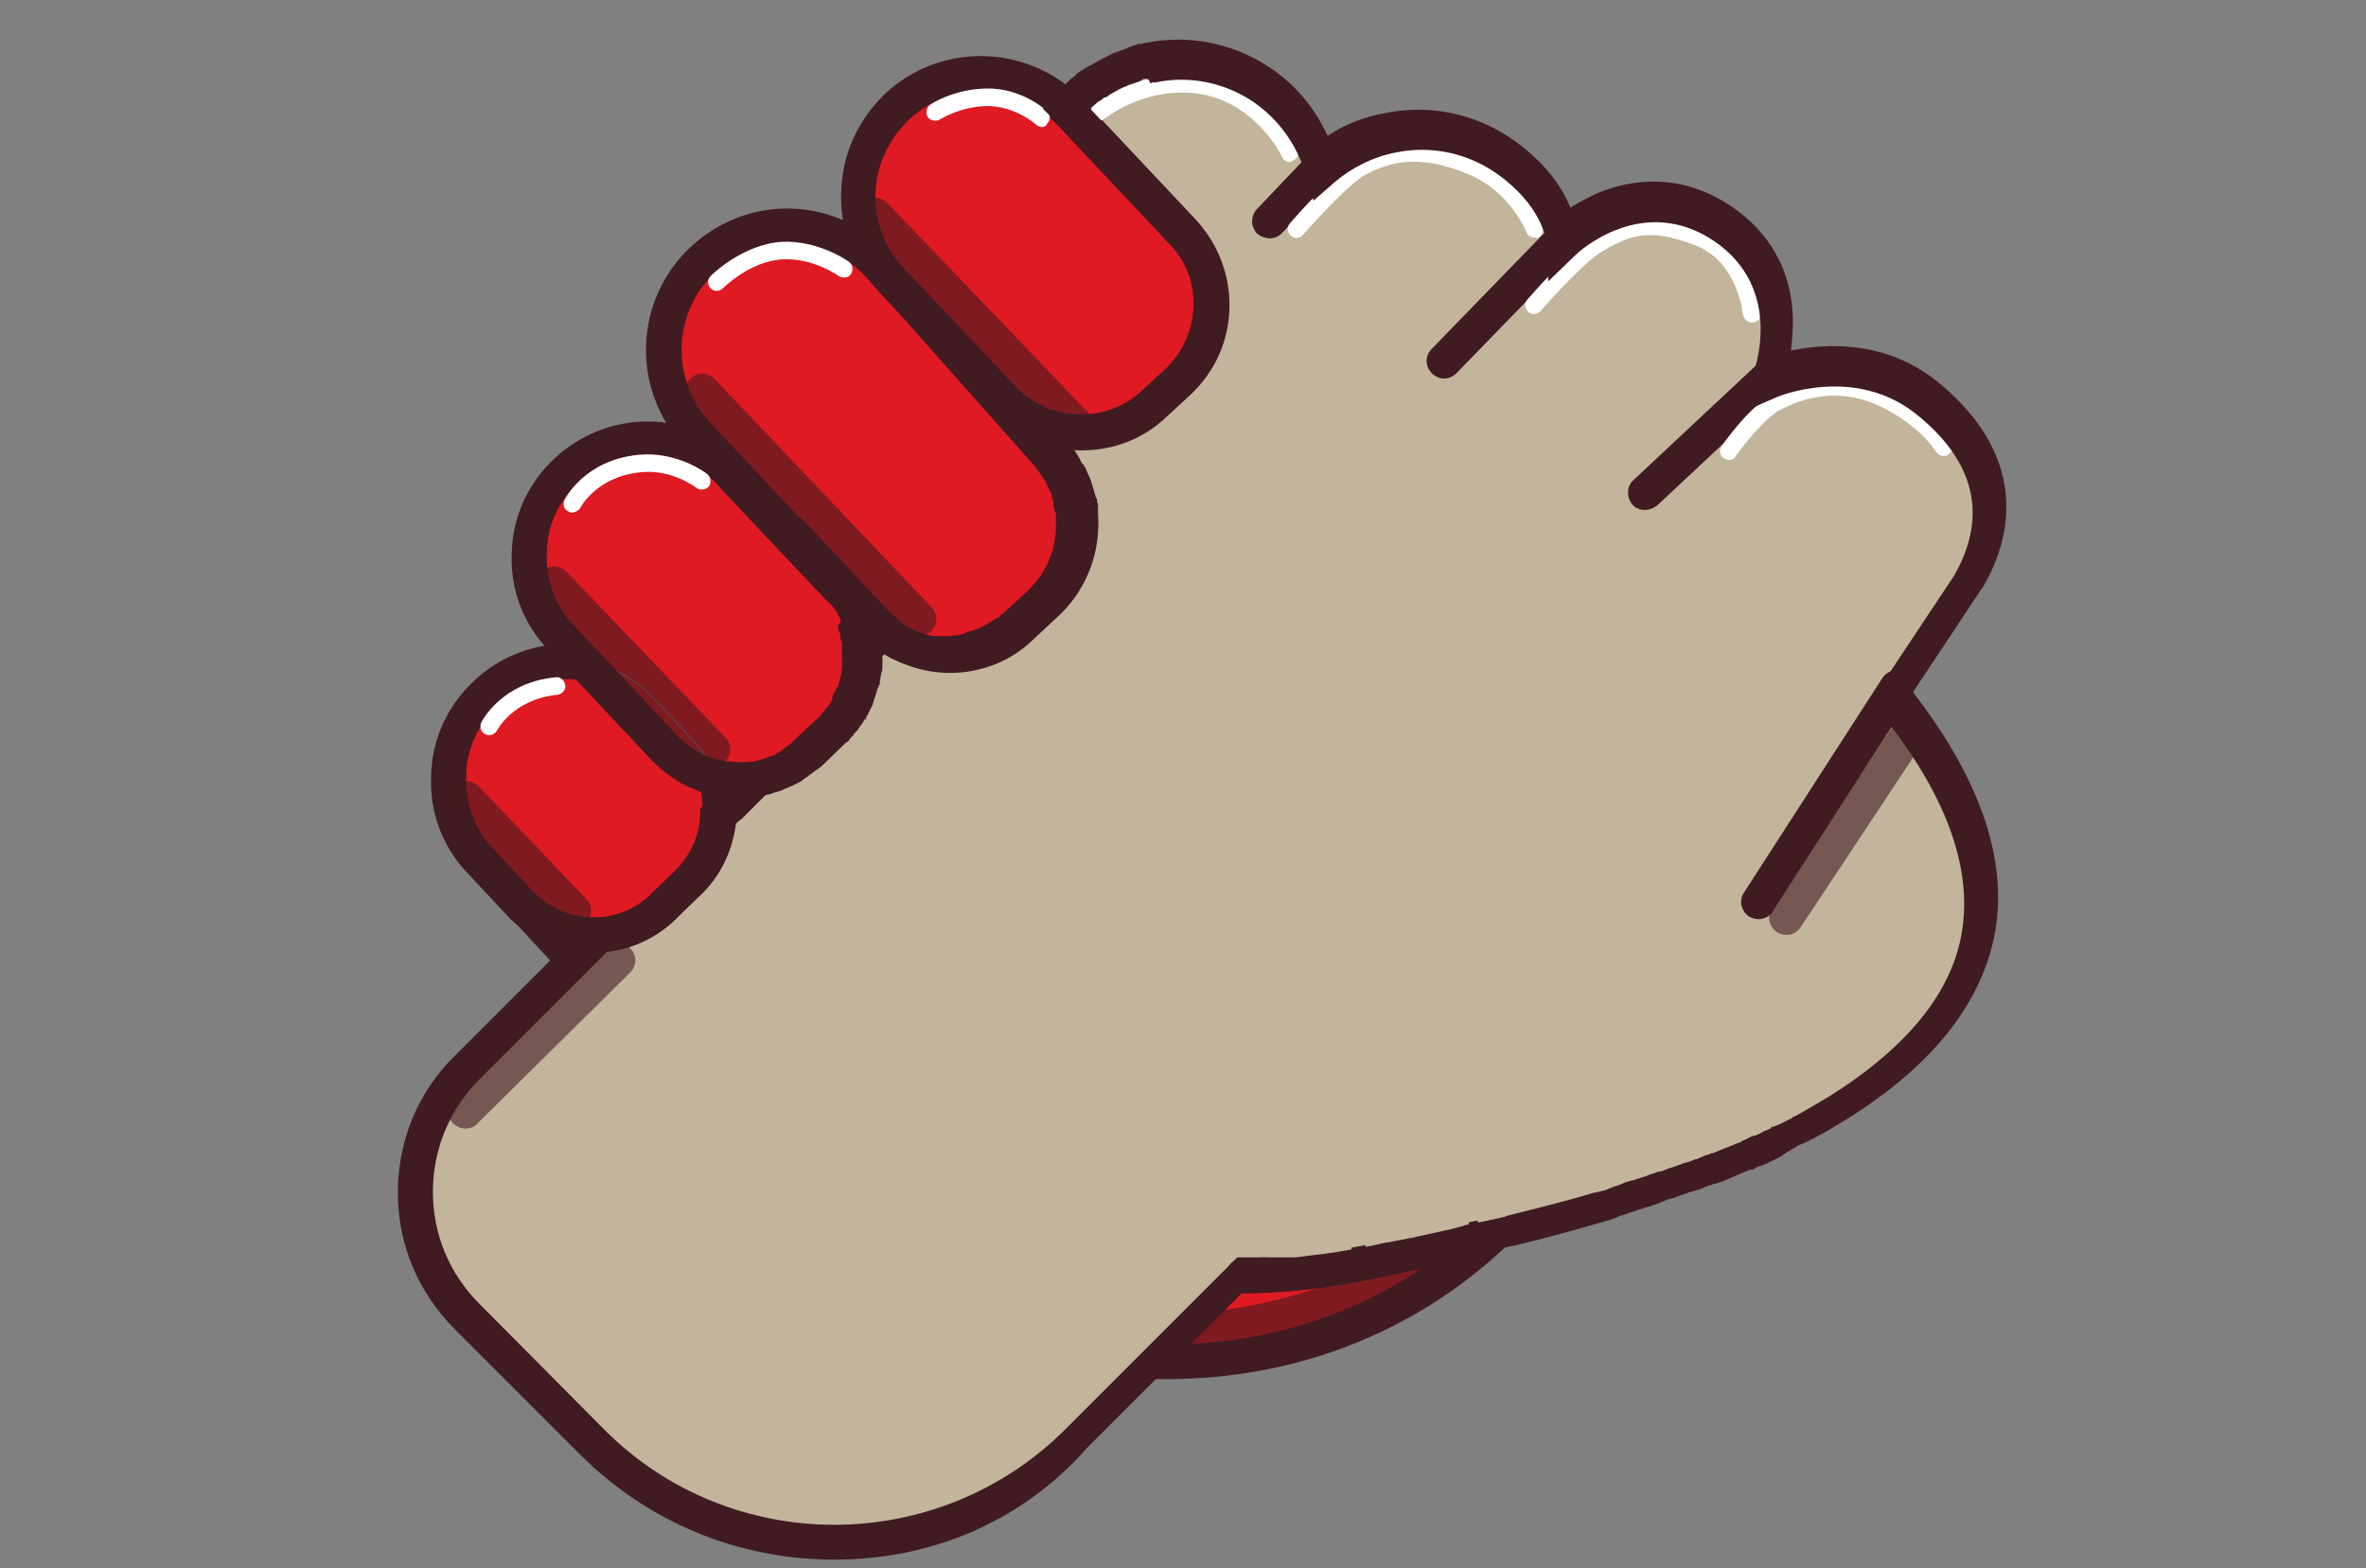 <?xml version="1.0" encoding="utf-8"?>
<!-- Generator: Adobe Illustrator 25.4.1, SVG Export Plug-In . SVG Version: 6.00 Build 0)  -->
<svg version="1.1" id="Layer_1" xmlns="http://www.w3.org/2000/svg" xmlns:xlink="http://www.w3.org/1999/xlink" x="0px" y="0px"
	 viewBox="0 0 270 179" style="enable-background:new 0 0 270 179;" xml:space="preserve">
<rect x="0" y="0" width="270" height="179" fill="#808080" stroke="none"/>
<style type="text/css">
	.st0{fill:#E01A22;}
	.st1{fill:#401B21;}
	.st2{fill:#C2B59B;}
	.st3{opacity:0.6;fill:#401B21;enable-background:new    ;}
	.st4{fill:#FFFFFF;}
</style>
<g>
	<g id="Fill">
		<g>
			<g>
				<path class="st0" d="M58.9,76.8c1.9-1.4,4-2.3,6.2-2.7l1.5,1.6C64.1,75.3,61.4,75.6,58.9,76.8z"/>
				<path class="st0" d="M168.5,141.4c-9.6,8.4-22.1,13.5-36.1,13.7c-0.9,0-1.8,0-2.6,0c-23.7-0.7-37.2-15.1-51.7-30.5l-1.2-1.3l0,0
					l-12.1-12.9l-8.2-8.7c-1.5-1.6-2.6-3.4-3.4-5.4c0.5,0.7,1,1.5,1.6,2.1l4.4,4.7c2.5,2.6,5.9,3.9,9.3,3.6c2.6-0.2,5.1-1.2,7.2-3.1
					l2.9-2.7c2.3-2.1,3.5-5,3.6-7.8c0.1-1.5-0.1-2.9-0.6-4.3c0.5,0.1,1,0.2,1.5,0.3c0,0.2,0,0.5,0,0.7c0,0.2,0,0.4,0,0.7
					c0,0.3,0,0.6,0,0.8c0,0.2,0,0.4,0.1,0.7c0,0,0,0.1,0,0.1c0.2,2.3,0.5,4.6,1,7c3.2,16.3,12.4,29.2,25,37.3
					c9.5,6,20.8,9.4,32.8,9.3c0.8,0,1.6,0,2.3-0.1c0.2,0,0.4,0,0.7,0c0.3,0,0.5,0,0.8-0.1c0.2,0,0.5,0,0.7-0.1c0.1,0,0.3,0,0.4,0
					c0.2,0,0.4,0,0.6-0.1c0.2,0,0.4-0.1,0.7-0.1c0.3,0,0.6-0.1,0.8-0.1c0.8-0.1,1.7-0.2,2.5-0.3c0.5-0.1,1-0.2,1.5-0.2
					c0.6-0.1,1.2-0.2,1.7-0.3C158.8,143.5,163.6,142.5,168.5,141.4z"/>
			</g>
			<g>
				<path class="st0" d="M82.1,93c-0.2,2.9-1.4,5.7-3.6,7.8l-2.9,2.7c-2,1.9-4.6,3-7.2,3.1c-3.4,0.2-6.8-1-9.3-3.6l-4.4-4.7
					c-0.6-0.7-1.2-1.4-1.6-2.1l0,0c-0.8-2.1-1.2-4.3-1.1-6.5c0.1-4.3,1.9-8.4,5.2-11.6c0.6-0.5,1.1-1,1.7-1.4l0,0
					c2.4-1.1,5.1-1.5,7.7-1.1c2.9,0.4,5.7,1.8,7.9,4.1l4.4,4.7c1.2,1.3,2,2.7,2.6,4.3C82,90.1,82.2,91.6,82.1,93z"/>
				<path class="st0" d="M58.9,76.8c-0.6,0.4-1.2,0.9-1.7,1.4c-3.3,3.1-5.1,7.3-5.2,11.6c-0.1,2.2,0.3,4.4,1.1,6.5
					c-3.4-5.4-2.6-12.5,2.2-17.1l0,0C56.4,78.2,57.6,77.4,58.9,76.8z"/>
				<path class="st0" d="M95.1,83.2l-2.9,2.7c-0.1,0.1-0.2,0.2-0.3,0.2c-0.1,0.1-0.1,0.1-0.2,0.1c-0.1,0.1-0.2,0.1-0.2,0.2
					c-0.1,0.1-0.2,0.2-0.3,0.2c-0.1,0.1-0.2,0.2-0.3,0.2c-0.1,0.1-0.2,0.2-0.4,0.2c-0.1,0.1-0.1,0.1-0.2,0.1
					c-0.3,0.2-0.6,0.3-0.8,0.5c-0.1,0.1-0.2,0.1-0.3,0.1c-0.2,0.1-0.4,0.2-0.6,0.3c-0.1,0-0.2,0.1-0.3,0.1c-0.1,0-0.2,0.1-0.3,0.1
					c-0.2,0.1-0.4,0.1-0.6,0.2c-0.1,0-0.2,0.1-0.3,0.1c-0.1,0-0.2,0.1-0.3,0.1c-0.1,0-0.2,0.1-0.3,0.1c-0.1,0-0.2,0-0.3,0.1
					c0,0,0,0-0.1,0C86,89,85.9,89,85.8,89c-0.1,0-0.2,0-0.4,0c-0.1,0-0.1,0-0.1,0c-0.1,0-0.3,0-0.4,0c0,0-0.1,0-0.1,0
					c-0.2,0-0.3,0-0.4,0c-0.1,0-0.2,0-0.3,0c-0.3,0-0.6,0-1-0.1c-0.5-0.1-1-0.1-1.5-0.3c-0.5-1.6-1.4-3-2.6-4.3l-4.4-4.7
					c-2.2-2.3-5-3.7-7.9-4.1L65.2,74l-1.1-1.2c-5.2-5.4-4.9-14,0.6-19.2c2.6-2.5,6-3.7,9.3-3.7c0.8,0,1.6,0.1,2.3,0.2
					c2.8,0.5,5.5,1.8,7.6,4.1l6.4,6.8l5.4,5.8C100,71.5,99.8,78.8,95.1,83.2z"/>
				<path class="st0" d="M119.6,68.8l-2.9,2.7c-4.9,4.6-12.6,4.4-17.2-0.5l-9.3-10L79.6,49.7c-0.1-0.1-0.2-0.2-0.3-0.3
					c-5-5.7-4.6-14.4,0.9-19.6c2.7-2.6,6.2-3.8,9.7-3.8c2.8,0,5.6,0.8,8,2.5c0.8,0.6,1.6,1.2,2.3,2l5.6,6l14.4,15.3
					C124.7,56.5,124.5,64.2,119.6,68.8z"/>
				<path class="st0" d="M134.4,43.7l-2.6,2.4c-4.9,4.6-12.7,4.4-17.3-0.5l-8.8-9.3l-4-4.3c-0.9-0.9-1.6-1.9-2.1-3
					c-2.9-5.4-2-12.4,2.7-16.8c2.7-2.5,6.2-3.8,9.6-3.8c1.6,0,3.1,0.3,4.6,0.8l0,0c1.9,0.7,3.7,1.8,5.2,3.3c0.1,0.1,0.2,0.2,0.3,0.3
					l12.8,13.6C139.5,31.4,139.3,39.1,134.4,43.7z"/>
			</g>
		</g>
	</g>
	<g id="Stroke">
		<g>
			<path class="st1" d="M133.1,157.4c-0.9,0-1.7,0-2.6-0.1c-24.1-1-38-15.8-52.6-31.4l-1.3-1.4l-18.1-19.5l2.8-2.8
				c3.7,3.4,9.4,3.3,13.1-0.1l2.8-2.7c2.7-2.6,3.7-6.5,2.5-10.1l-1.2-3.5l3.5,0.9c0.4,0.1,0.7,0.2,1.2,0.2l1.8,0.2l0,1.8
				c0.1,3.1,0.4,6.4,1,9.7c3,15.1,11.5,27.9,24.2,36c12.6,8.1,28.2,10.9,44,7.8c5.7-1.1,10.8-2.2,15.5-3.3l7.2-1.7l-5.3,5.1
				C161.2,152.2,147.7,157.4,133.1,157.4z M67.1,108.7l12.3,13.2l1.3,1.4c14.1,15,27.5,29.2,49.9,30.1c11.6,0.5,22.5-2.5,31.6-8.6
				c-2.3,0.5-4.7,1-7.3,1.5c-16.8,3.3-33.4,0.3-46.9-8.3c-13.5-8.7-22.7-22.4-25.9-38.5c-0.6,1.1-1.4,2.1-2.4,2.9l-2.8,2.7
				C74.2,107.6,70.7,108.8,67.1,108.7z"/>
		</g>
		<g>
			<path class="st2" d="M215.9,79.3c17.7,21.9,10.2,36.7-6.1,47c-11.4,7.2-27.3,11.8-41.2,15c-5,1.2-9.7,2.1-13.9,2.9
				c-0.6,0.1-1.2,0.2-1.7,0.3c-0.5,0.1-1,0.2-1.5,0.2c-0.8,0.1-1.7,0.2-2.5,0.3c-0.3,0-0.5,0.1-0.8,0.1c-0.2,0-0.4,0.1-0.7,0.1
				c-0.2,0-0.4,0-0.6,0.1c-0.1,0-0.3,0-0.4,0c-0.2,0-0.5,0-0.7,0.1c-0.3,0-0.5,0-0.8,0.1c-0.2,0-0.4,0-0.7,0c-0.8,0-1.6,0.1-2.3,0.1
				l-9.5,9.5l-9.7,9.7c-15.2,15.2-39.8,15.2-55,0l-14.4-14.4c-7.9-7.9-7.9-20.7,0-28.6l11.4-11.4l3.7-3.7c2.6-0.2,5.1-1.2,7.2-3.1
				l2.9-2.7c2.3-2.1,3.5-5,3.6-7.8l1.1-1.1l3.1-3.1c0.1,0,0.1,0,0.2,0c0.1,0,0.3-0.1,0.4-0.1c0.1,0,0.2-0.1,0.3-0.1
				c0.1,0,0.2-0.1,0.3-0.1c0.2-0.1,0.4-0.1,0.6-0.2c0.1,0,0.2-0.1,0.3-0.1c0.1,0,0.2-0.1,0.3-0.1c0.2-0.1,0.4-0.2,0.6-0.3
				c0.1-0.1,0.2-0.1,0.3-0.1c0.3-0.2,0.6-0.3,0.8-0.5c0.1,0,0.1-0.1,0.2-0.1c0.1-0.1,0.2-0.2,0.4-0.2c0.1-0.1,0.2-0.2,0.3-0.2
				c0.1-0.1,0.2-0.2,0.3-0.2c0.1-0.1,0.2-0.1,0.2-0.2c0.1-0.1,0.1-0.1,0.2-0.1c0.1-0.1,0.2-0.2,0.3-0.2l2.9-2.7
				c4.7-4.4,4.9-11.7,0.5-16.4L90.2,61c0,0,0,0,0,0l9.3,10c4.6,4.9,12.3,5.1,17.2,0.5l2.9-2.7c4.9-4.6,5.1-12.3,0.5-17.2l-14.4-15.3
				v0l8.8,9.3c4.6,4.9,12.4,5.1,17.3,0.5l2.6-2.4c4.9-4.6,5.1-12.4,0.5-17.3l-12.8-13.6c-0.1-0.1-0.2-0.2-0.3-0.3
				c0.7-0.9,1.6-1.6,2.5-2.3c2.1-1.6,4.5-2.7,7.1-3.2c4.3-0.8,8.8-0.1,12.7,2.5c3.4,2.3,5.8,5.7,6.8,9.4c2.3-2,5-3.3,7.9-3.9
				c4.3-0.8,8.8-0.1,12.7,2.5c6.6,4.4,6.9,9.7,6.9,9.7s8.5-8.4,18.3-1.8c9.7,6.5,5.2,17.7,5.2,17.7s9.9-4.3,18,2.1
				c8.1,6.4,9,13.9,4.9,21.1L215.9,79.3z"/>
			<path class="st2" d="M86.2,88.9L83.2,92c-0.1-1-0.1-2-0.1-3C84.1,89.1,85.2,89.1,86.2,88.9z"/>
		</g>
		<g>
			<path class="st1" d="M83.2,94c-0.3,0-0.5,0-0.8-0.2c-0.7-0.3-1.2-1-1.2-1.8c0-0.1,0-0.2,0-0.3c0-0.1,0-0.2,0-0.2c0,0,0,0,0,0
				c0-0.4,0-0.7,0-1c0-0.1,0-0.1,0-0.2c0-0.2,0-0.3,0-0.5c0-0.2,0-0.4,0-0.5c-0.1-0.6,0.1-1.2,0.6-1.6c0.4-0.4,1-0.6,1.6-0.6
				c0.1,0,0.3,0,0.4,0c0,0,0.1,0,0.1,0c0.7,0,1.4,0,2.1-0.1c0.8-0.1,1.7,0.3,2.1,1.1c0.4,0.8,0.2,1.7-0.4,2.3l-3.1,3.1
				C84.2,93.8,83.7,94,83.2,94z"/>
			<path class="st1" d="M102.7,75.4c-0.3,0-0.6-0.1-0.9-0.2c-0.3-0.2-0.7-0.4-1-0.6c-0.9-0.6-1.1-1.8-0.5-2.7
				c0.6-0.9,1.7-1.2,2.6-0.7c0.2,0.1,0.3,0.2,0.5,0.3c0.1,0.1,0.2,0.1,0.3,0.2c0.7,0.4,1,1,1,1.7c0,0.3-0.1,0.6-0.2,0.9
				C104.1,75,103.4,75.4,102.7,75.4z"/>
			<path class="st1" d="M103.6,75.8c-0.3,0-0.6-0.1-0.8-0.2c-0.3-0.1-0.6-0.3-1-0.5c-0.9-0.5-1.3-1.7-0.8-2.6c0.5-1,1.6-1.4,2.6-0.9
				c0.2,0.1,0.3,0.2,0.5,0.2c0.1,0.1,0.2,0.1,0.4,0.2c0.7,0.3,1.2,1.1,1.2,1.8c0,0.3-0.1,0.6-0.2,0.8
				C105.1,75.4,104.4,75.8,103.6,75.8z"/>
			<path class="st1" d="M141.9,147.6c-1.1,0-2-0.9-2-2c0-1.1,0.9-2,2-2c0.7,0,1.5,0,2.3-0.1c1.1,0,2,0.8,2,1.9c0,0,0,0,0,0.1
				c0,1.1-0.8,1.9-1.9,2C143.5,147.6,142.7,147.6,141.9,147.6z"/>
			<path class="st1" d="M98.8,76c-0.3,0-0.6-0.1-0.9-0.2c-0.6-0.3-1.1-1-1.1-1.7c0-0.1,0-0.2,0-0.3c0-0.1,0-0.2,0-0.3
				c0-0.1,0-0.1,0-0.2c0-0.1,0-0.1,0-0.2c0-0.1,0-0.1,0-0.2l0,0c0-0.1,0-0.1,0-0.2l0-0.2c-0.1-0.4-0.2-0.8-0.4-1.3
				c0-0.1-0.1-0.2-0.1-0.2l0,0c0,0,0-0.1,0-0.1c-0.1-0.2-0.2-0.5-0.4-0.7c0-0.1-0.1-0.1-0.1-0.2l0,0c-0.1-0.1-0.1-0.2-0.2-0.3
				c0,0,0,0,0-0.1c0,0,0,0,0,0c-0.1-0.1-0.1-0.1-0.2-0.2c-0.1-0.1-0.1-0.2-0.1-0.2C95.1,69.2,95,69.1,95,69
				c-0.1-0.1-0.1-0.1-0.1-0.2c-0.1-0.1-0.2-0.2-0.2-0.3c-0.1-0.1-0.1-0.1-0.1-0.2c0,0-0.1-0.1-0.1-0.1c-0.1-0.1-0.1-0.1-0.2-0.2
				l-5.4-5.7c-0.3-0.4-0.5-0.9-0.5-1.4c0-1.1,0.9-2,2-2c0.5,0,1.1,0.2,1.4,0.6l9.3,9.9c0,0,0.1,0.1,0.1,0.1l0,0c0,0,0.1,0.1,0.1,0.1
				l0.4,0.4c0.1,0.1,0.2,0.2,0.2,0.2c0.1,0.1,0.3,0.2,0.4,0.3c0.5,0.4,0.7,1,0.7,1.6c0,0.6-0.3,1.2-0.8,1.6l-2.2,1.7
				C99.6,75.8,99.2,76,98.8,76z M96.8,74C96.8,74,96.8,74,96.8,74C96.8,74,96.8,74,96.8,74z M96.8,73.7
				C96.8,73.7,96.8,73.7,96.8,73.7C96.8,73.7,96.8,73.7,96.8,73.7z M96.8,73.7C96.8,73.7,96.8,73.7,96.8,73.7
				C96.8,73.7,96.8,73.7,96.8,73.7z M96.8,73.7C96.8,73.7,96.8,73.7,96.8,73.7C96.8,73.7,96.8,73.7,96.8,73.7z M96.7,73.4
				C96.7,73.4,96.7,73.4,96.7,73.4C96.7,73.4,96.7,73.4,96.7,73.4z M96.7,73C96.7,73,96.7,73,96.7,73C96.7,73,96.7,73,96.7,73
				C96.7,73,96.7,73,96.7,73z M96.2,71.1C96.2,71.1,96.2,71.1,96.2,71.1C96.2,71.1,96.2,71.1,96.2,71.1z M96,70.6
				C96,70.6,96,70.6,96,70.6C96,70.6,96,70.6,96,70.6z M96,70.6C96,70.6,96,70.6,96,70.6C96,70.6,96,70.6,96,70.6z M95.6,70.1
				C95.6,70.1,95.6,70.1,95.6,70.1C95.6,70.1,95.6,70.1,95.6,70.1z M95.6,70.1C95.6,70.1,95.6,70.1,95.6,70.1
				C95.6,70.1,95.6,70.1,95.6,70.1z M95.6,70.1C95.6,70.1,95.6,70.1,95.6,70.1C95.6,70.1,95.6,70.1,95.6,70.1z M101.1,69.7
				C101.1,69.7,101.1,69.7,101.1,69.7C101.1,69.7,101.1,69.7,101.1,69.7z"/>
		</g>
		<path class="st1" d="M144.9,27.2c-0.5,0-1-0.2-1.4-0.5c-0.8-0.8-0.8-2-0.1-2.8l6-6.3c0.8-0.8,2-0.8,2.8-0.1c0.8,0.8,0.8,2,0.1,2.8
			l-6,6.3C145.9,27,145.4,27.2,144.9,27.2z"/>
		<path class="st1" d="M164.8,43.2c-0.5,0-1-0.2-1.4-0.6c-0.8-0.8-0.8-2,0-2.8l13.6-14c0.8-0.8,2-0.8,2.8,0c0.8,0.8,0.8,2,0,2.8
			l-13.6,14C165.8,43,165.3,43.2,164.8,43.2z"/>
		<path class="st1" d="M187.7,58.2c-0.5,0-1.1-0.2-1.4-0.6c-0.7-0.8-0.7-2.1,0.1-2.8l14.1-13.2c0.8-0.7,2.1-0.7,2.8,0.1
			c0.7,0.8,0.7,2.1-0.1,2.8l-14.1,13.2C188.7,58,188.2,58.2,187.7,58.2z"/>
		<path class="st1" d="M200.7,104.9c-0.4,0-0.7-0.1-1.1-0.3c-0.9-0.6-1.2-1.8-0.6-2.7l15.8-24.5c0.6-0.9,1.8-1.2,2.7-0.6
			c0.9,0.6,1.2,1.8,0.6,2.7L202.3,104C202,104.6,201.3,104.9,200.7,104.9z"/>
		<g>
			<path class="st1" d="M84.6,91.1h-0.9c-0.3,0-0.6,0-0.9-0.1c-0.7-0.1-1.3-0.2-1.8-0.3c-0.6-0.1-1.1-0.3-1.7-0.6
				c-1.9-0.7-3.5-1.9-4.9-3.3L65.2,77l-2.6-2.8c-2.9-3-4.4-7-4.2-11.1c0.1-4.2,1.9-8,4.9-10.8c2.9-2.7,6.7-4.2,10.6-4.2
				c4.3,0,8.4,1.8,11.3,4.9l6.4,6.8l5.5,5.9c0,0,0.1,0.1,0.1,0.1c0.1,0.1,0.1,0.1,0.2,0.2c0.1,0.1,0.2,0.2,0.2,0.3l0.1,0.1l0.1,0.2
				c0.1,0.1,0.1,0.1,0.2,0.2l0.1,0.2c0.1,0.2,0.2,0.3,0.3,0.5l0.1,0.2c0,0,0,0.1,0.1,0.1c0.1,0.1,0.1,0.2,0.2,0.3l0.3,0.5v0.1l0,0.1
				c0.1,0.1,0.1,0.2,0.2,0.3c0.1,0.2,0.2,0.4,0.3,0.5c0,0,0,0.1,0,0.1c0.1,0.1,0.1,0.3,0.1,0.3l0,0l0.2,0.4v0.2
				c0,0.1,0.1,0.2,0.1,0.3l0,0c0,0.1,0.1,0.2,0.1,0.3c0,0.1,0,0.1,0.1,0.2c0.1,0.2,0.1,0.4,0.1,0.6l0.1,0.7c0,0.1,0,0.3,0,0.4
				c0,0.1,0,0.2,0,0.3c0,0.1,0,0.1,0,0.2c0,0.1,0,0.2,0,0.3c0,0.1,0,0.2,0,0.4v0.3c0.1,0.5,0.1,1,0,1.6c0,0.3,0,0.5-0.1,0.7
				c0,0.1,0,0.1,0,0.2v0.2l-0.1,0.6c0,0.2-0.1,0.4-0.1,0.6c0,0.1,0,0.2-0.1,0.2c0,0.2-0.1,0.3-0.1,0.4c0,0.1-0.1,0.2-0.1,0.3v0.1
				l-0.1,0.3c0,0,0,0.1,0,0.1c0,0,0,0.1,0,0.1c0,0.1-0.1,0.3-0.1,0.3l0,0.1c-0.1,0.2-0.2,0.4-0.3,0.6c-0.1,0.2-0.2,0.4-0.3,0.6
				c0,0,0,0.1-0.1,0.1l0,0.1l-0.1,0.2c0,0,0,0,0,0.1l-0.1,0.1L98.7,82c0,0.1-0.1,0.1-0.1,0.2l0,0c0,0.1-0.1,0.1-0.1,0.2
				c-0.1,0.2-0.3,0.4-0.5,0.7c0,0.1-0.1,0.1-0.1,0.2l-0.1,0.1l-0.1,0.1c-0.1,0.1-0.2,0.2-0.3,0.3l0,0.1l-0.2,0.2
				c0,0-0.1,0.1-0.1,0.1c-0.1,0.1-0.2,0.2-0.2,0.3c-0.1,0.1-0.2,0.2-0.3,0.2l0,0l-2.8,2.7c-0.1,0.1-0.2,0.2-0.4,0.3
				c0,0-0.1,0.1-0.1,0.1c-0.1,0.1-0.1,0.1-0.2,0.1l-0.1,0.1l-0.4,0.3c-0.1,0.1-0.2,0.1-0.3,0.2l-0.1,0.1c-0.3,0.2-0.5,0.3-0.7,0.5
				l-0.1,0.1c-0.1,0-0.2,0.1-0.2,0.1l0,0c-0.1,0-0.2,0.1-0.2,0.1l0,0c-0.1,0-0.2,0.1-0.2,0.1l0,0c-0.1,0-0.2,0.1-0.4,0.2
				c0,0-0.1,0-0.1,0l0,0c-0.1,0-0.1,0.1-0.2,0.1l-0.2,0.1l-0.3,0.1c-0.1,0-0.1,0.1-0.2,0.1l-0.2,0.1c-0.1,0-0.2,0.1-0.2,0.1
				c0,0,0,0-0.1,0l-0.4,0.1H88c-0.1,0-0.1,0-0.2,0l-0.1,0c-0.1,0-0.2,0.1-0.3,0.1l0,0c-0.1,0-0.2,0.1-0.4,0.1c0,0,0,0-0.1,0
				c-0.1,0-0.4,0.1-0.6,0.1C85.8,91,85.2,91,84.6,91.1L84.6,91.1z M73.9,51.9c-2.9,0-5.8,1.1-7.9,3.2c-2.3,2.1-3.6,5-3.6,8.1
				c-0.1,3.1,1,6.1,3.2,8.3l2.6,2.8l9.2,9.8c1,1,2.2,1.8,3.5,2.4l0.1,0c0.3,0.2,0.7,0.3,1.2,0.4c0.3,0.1,0.7,0.2,1.2,0.2l0,0
				c0.1,0,0.3,0,0.4,0h0.8c0.5,0,0.9-0.1,1.4-0.1l0.2,0l0.3-0.1c0,0,0.1,0,0.1,0l0,0c0.1,0,0.2-0.1,0.3-0.1l0,0
				c0.1,0,0.2-0.1,0.3-0.1c0,0,0,0,0.1,0c0,0,0,0,0.1,0l0.3-0.1c0,0,0.1,0,0.2-0.1c0.1,0,0.1-0.1,0.2-0.1l0,0c0.1,0,0.1-0.1,0.2-0.1
				l0.3-0.1c0,0,0,0,0,0l0,0c0.1,0,0.2-0.1,0.2-0.1l0,0c0.1,0,0.2-0.1,0.2-0.1l0,0c0.1,0,0.1-0.1,0.2-0.1c0.1,0,0.1-0.1,0.2-0.1
				c0.1-0.1,0.2-0.2,0.3-0.2c0,0,0.1-0.1,0.1-0.1l0.2-0.2c0,0,0.1-0.1,0.1-0.1l0,0c0.1-0.1,0.1-0.1,0.2-0.2l0,0l0.1-0.1
				c0,0,0,0,0.1-0.1l0,0l2.8-2.7c0.1-0.1,0.1-0.1,0.2-0.2l0,0c0,0,0,0,0.1-0.1c0,0,0.1-0.1,0.1-0.1l0-0.1l0.2-0.2
				c0,0,0.1-0.1,0.2-0.2l0.1-0.1c0,0,0-0.1,0.1-0.1l0.1-0.1c0.1-0.1,0.2-0.3,0.3-0.5c0.1-0.1,0.1-0.2,0.2-0.2l0,0c0,0,0-0.1,0-0.1
				c0-0.1,0.1-0.2,0.1-0.2c0,0,0,0,0,0l0,0l0.1-0.2c0.1-0.2,0.2-0.3,0.3-0.5c0.1-0.1,0.1-0.2,0.2-0.4c0-0.1,0-0.1,0.1-0.2
				c0-0.1,0.1-0.1,0.1-0.2l0,0c0-0.2,0.1-0.4,0.2-0.5c0,0,0,0,0,0l0-0.2l0-0.1c0,0,0-0.1,0-0.1l0-0.1l0-0.1c0,0,0-0.1,0-0.2l0.1-0.3
				c0-0.2,0-0.4,0.1-0.6c0-0.1,0-0.1,0-0.2v-0.1l0-0.1c0-0.2,0-0.4,0-0.5l-0.1-0.2v-0.6c0-0.1,0-0.2,0-0.3c0-0.1,0-0.1,0-0.2
				c0-0.1,0-0.2,0-0.3c0-0.1,0-0.2,0-0.3l-0.1-0.2l0-0.1l-0.1-0.3c0,0,0,0,0-0.1l0-0.1l0-0.1c0,0,0-0.1,0-0.1c0-0.1,0-0.1-0.1-0.2
				l-0.2-0.7c0,0,0,0,0-0.1l0,0C96,71,96,70.9,95.9,70.7l0,0c-0.1-0.1-0.1-0.3-0.2-0.4c-0.1-0.1-0.1-0.2-0.1-0.3l-0.2-0.3
				c-0.1-0.1-0.1-0.2-0.2-0.3l-0.1-0.1c0,0-0.1-0.1-0.1-0.1C95,69.2,94.9,69,94.8,69c0,0,0,0,0,0c-0.1-0.1-0.2-0.3-0.3-0.3l-0.1-0.1
				c0,0-0.1-0.1-0.1-0.1c-0.1-0.1-0.1-0.1-0.2-0.2l-5.4-5.7l-6.4-6.8C80.2,53.2,77.2,51.9,73.9,51.9z M100,79.4L100,79.4
				C100,79.4,100,79.4,100,79.4z M96.7,73.4L96.7,73.4L96.7,73.4z M96.7,73.4C96.7,73.4,96.7,73.4,96.7,73.4
				C96.7,73.4,96.7,73.4,96.7,73.4z M100.6,73.4C100.6,73.4,100.6,73.4,100.6,73.4C100.6,73.4,100.6,73.4,100.6,73.4z M100.6,73.4
				C100.6,73.4,100.6,73.4,100.6,73.4C100.6,73.4,100.6,73.4,100.6,73.4z M96.6,72.9C96.6,72.9,96.6,72.9,96.6,72.9
				C96.6,72.9,96.6,72.9,96.6,72.9z M96,70.8C96,70.8,96,70.8,96,70.8C96,70.8,96,70.8,96,70.8z"/>
			<path class="st1" d="M108.4,76.8c-3,0-6-1-8.6-2.9l0,0c-0.5-0.4-1.1-0.9-1.7-1.5L78.1,51c-6.1-6.5-5.8-16.7,0.7-22.8
				c3-2.8,6.9-4.4,11-4.4c4.5,0,8.6,1.8,11.7,5.1l5.6,6l14.4,15.3c1.3,1.4,2.3,3.1,3,4.8c1.9,5.3,0.5,11.3-3.6,15.2l0,0l-2.9,2.7
				C115.4,75.5,111.9,76.8,108.4,76.8z M102.3,70.7c4,3,9.5,2.8,13.2-0.7l2.8-2.7c3-2.8,4-7.1,2.6-11c-0.4-1.2-1.2-2.4-2.1-3.4
				l-14.4-15.3l-5.6-6c-2.3-2.5-5.5-3.8-8.9-3.8c-3.1,0-6.1,1.2-8.3,3.3c-4.9,4.6-5.1,12.3-0.5,17.2l20,21.3
				C101.4,70.1,101.8,70.4,102.3,70.7z"/>
			<path class="st1" d="M123.4,51.4c-0.1,0-0.3,0-0.4,0c-3.8-0.1-7.3-1.7-9.9-4.5l-8.8-9.3l-4-4.3c-2.9-3.1-4.5-7.1-4.3-11.4
				c0.1-4.3,1.9-8.2,5-11.2c3-2.8,6.9-4.3,10.9-4.3c4.2,0,8.2,1.6,11.3,4.6l0.4,0.4l12.8,13.6c2.6,2.8,4,6.4,3.9,10.2
				c-0.1,3.8-1.7,7.3-4.5,9.9l0,0l-2.6,2.4C130.5,50.1,127.1,51.4,123.4,51.4z M111.9,10.4c-3.1,0-6,1.2-8.2,3.3
				c-2.3,2.2-3.7,5.2-3.8,8.4c-0.1,3.2,1.1,6.3,3.3,8.6l4,4.3l8.8,9.3c1.9,2,4.4,3.1,7.2,3.2c2.7,0.1,5.3-0.9,7.3-2.8l2.6-2.4
				c2-1.9,3.1-4.4,3.2-7.1c0.1-2.7-0.9-5.3-2.8-7.3l-12.8-13.6l-0.3-0.3C118.1,11.7,115.1,10.4,111.9,10.4z"/>
			<path class="st1" d="M67.7,108.7c-3.4,0-6.7-1.3-9.1-3.5c-0.3-0.2-0.5-0.5-0.8-0.8l-4.4-4.7c-2.9-3-4.4-7-4.2-11.2
				c0.1-4.2,1.9-8,4.9-10.8c3.5-3.3,8.2-4.7,12.9-4.1l0.7,0.1l9.6,10.3c1,1,2.2,1.8,3.5,2.4c0.4,0.2,0.8,0.3,1.2,0.4l1,0.3l0.3,1
				c0.5,1.6,0.7,3.3,0.7,5l0,0c-0.2,3.5-1.7,6.8-4.3,9.2L77,105c-2.3,2.2-5.3,3.5-8.4,3.7C68.3,108.7,68,108.7,67.7,108.7z
				 M64.7,77.5c-2.9,0-5.8,1.1-7.9,3.1c-2.3,2.1-3.6,5-3.6,8.1c-0.1,3.1,1,6.1,3.2,8.3l4.4,4.7c0.2,0.2,0.3,0.3,0.5,0.5
				c1.9,1.8,4.5,2.7,7.2,2.5c2.2-0.1,4.3-1.1,5.9-2.6l2.8-2.7c1.8-1.7,2.9-4,3-6.5c0-0.9,0-1.8-0.2-2.6c-0.2-0.1-0.4-0.1-0.5-0.2
				c-1.9-0.7-3.6-1.9-4.9-3.3l-8.7-9.2C65.4,77.5,65,77.5,64.7,77.5z"/>
		</g>
		<path class="st3" d="M136.3,153.8c-1,0-1.9-0.8-2-1.8c-0.1-1.1,0.7-2,1.8-2.1c7.9-0.6,16.2-3,23.4-6.7c1-0.5,2.2-0.1,2.7,0.9
			c0.5,1,0.1,2.2-0.9,2.7c-5.4,2.8-14.1,6.3-24.8,7.1C136.4,153.8,136.4,153.8,136.3,153.8z"/>
		<path class="st4" d="M147.2,18.5c-0.4,0-0.7-0.2-0.9-0.6c0-0.1-3.3-6.8-10.4-7.3c-5.8-0.4-9.7,2.9-9.8,2.9c-0.4,0.4-1,0.3-1.4-0.1
			c-0.4-0.4-0.3-1,0.1-1.4c0.2-0.2,4.6-3.8,11.2-3.4c8.2,0.5,11.9,8.1,12.1,8.4c0.2,0.5,0,1.1-0.5,1.3
			C147.5,18.4,147.3,18.5,147.2,18.5z"/>
		<path class="st3" d="M81.3,87.5c-0.5,0-1-0.2-1.4-0.6L61.8,68c-0.8-0.8-0.7-2,0.1-2.8c0.8-0.8,2-0.7,2.8,0.1l18.1,18.9
			c0.8,0.8,0.7,2-0.1,2.8C82.3,87.4,81.8,87.5,81.3,87.5z"/>
		<path class="st3" d="M65.4,105.8c-0.5,0-1-0.2-1.4-0.6L51.8,92.5c-0.8-0.8-0.7-2,0.1-2.8c0.8-0.8,2-0.7,2.8,0.1l12.2,12.8
			c0.8,0.8,0.7,2-0.1,2.8C66.4,105.7,65.9,105.8,65.4,105.8z"/>
		<path class="st3" d="M104.8,72.6c-0.5,0-1-0.2-1.4-0.6l-24.7-26c-0.8-0.8-0.7-2,0.1-2.8c0.8-0.8,2-0.7,2.8,0.1l24.7,26
			c0.8,0.8,0.7,2-0.1,2.8C105.7,72.4,105.3,72.6,104.8,72.6z"/>
		<path class="st3" d="M122.6,50.3c-0.5,0-1-0.2-1.4-0.6L98.4,25.9c-0.8-0.8-0.7-2,0.1-2.8c0.8-0.8,2-0.7,2.8,0.1L124,46.9
			c0.8,0.8,0.7,2-0.1,2.8C123.6,50.1,123.1,50.3,122.6,50.3z"/>
		<path class="st3" d="M203.9,106.7c-0.4,0-0.8-0.1-1.1-0.3c-0.9-0.6-1.2-1.8-0.6-2.7l14.1-21.3c0.6-0.9,1.8-1.2,2.7-0.6
			c0.9,0.6,1.2,1.8,0.6,2.7l-14.1,21.3C205.1,106.4,204.5,106.7,203.9,106.7z"/>
		<path class="st4" d="M175.1,27.1c-0.4,0-0.8-0.2-0.9-0.6c0,0-1.8-4.6-6.6-6.6c-5.7-2.4-9-1.4-11.7,0c-1.8,0.9-5.8,5.3-7.2,6.9
			c-0.4,0.4-1,0.5-1.4,0.1c-0.4-0.4-0.5-1-0.1-1.4c0.5-0.6,5.3-6.1,7.8-7.3c3-1.6,6.9-2.9,13.4-0.1c5.6,2.3,7.6,7.6,7.6,7.8
			c0.2,0.5-0.1,1.1-0.6,1.3C175.3,27.1,175.2,27.1,175.1,27.1z"/>
		<path class="st4" d="M199.9,36.8c-0.5,0-0.9-0.4-1-0.9c0-0.1-0.6-5.9-5.2-7.8c-5.6-2.3-7.9-1-10.2,0.2c-0.2,0.1-0.3,0.2-0.5,0.3
			c-1.8,0.9-5.8,5.3-7.2,6.9c-0.4,0.4-1,0.5-1.4,0.1c-0.4-0.4-0.5-1-0.1-1.4c0.5-0.6,5.3-6.1,7.8-7.3c0.2-0.1,0.3-0.2,0.5-0.3
			c2.4-1.3,5.5-3,11.9-0.3c5.7,2.4,6.4,9.2,6.4,9.5C201,36.3,200.6,36.8,199.9,36.8C200,36.8,200,36.8,199.9,36.8z"/>
		<path class="st4" d="M197.3,52.5c-0.2,0-0.4-0.1-0.6-0.2c-0.4-0.3-0.6-0.9-0.2-1.4c0.1-0.2,3.1-4.5,5.7-5.8
			c4.3-2.3,8.9-2.5,13.1-0.6c5.4,2.5,7.4,5.8,7.4,6c0.3,0.5,0.1,1.1-0.4,1.4c-0.5,0.3-1.1,0.1-1.4-0.4c0,0-1.8-3-6.5-5.2
			c-3.7-1.7-7.5-1.5-11.3,0.5c-1.7,0.9-4.2,4.1-5,5.2C197.9,52.4,197.6,52.5,197.3,52.5z"/>
		<path class="st4" d="M118.9,14.5c-0.2,0-0.5-0.1-0.7-0.3c0,0-2.3-2.1-5.6-2.1c-3.2,0.1-5.2,1.5-5.3,1.5c-0.4,0.3-1.1,0.2-1.4-0.2
			c-0.3-0.4-0.2-1.1,0.2-1.4c0.1-0.1,2.6-1.8,6.4-1.9c4.1-0.1,6.9,2.5,7,2.6c0.4,0.4,0.4,1,0,1.4C119.4,14.4,119.1,14.5,118.9,14.5z
			"/>
		<path class="st4" d="M81.8,33.2c-0.3,0-0.5-0.1-0.7-0.3c-0.4-0.4-0.4-1,0-1.4c0.1-0.1,3.6-3.6,8.1-3.9c4.2-0.2,7.6,2.2,7.7,2.3
			c0.4,0.3,0.5,0.9,0.2,1.4c-0.3,0.4-0.9,0.5-1.4,0.2c0,0-2.9-2.1-6.4-1.9c-3.7,0.2-6.7,3.2-6.8,3.3C82.3,33.1,82,33.2,81.8,33.2z"
			/>
		<path class="st4" d="M65.3,58.5c-0.1,0-0.3,0-0.4-0.1c-0.5-0.2-0.7-0.8-0.5-1.3c0.1-0.2,2.3-4.6,8.5-5.2c4.4-0.4,7.7,2.1,7.8,2.2
			c0.4,0.3,0.5,1,0.2,1.4c-0.3,0.4-1,0.5-1.4,0.2c0,0-2.8-2.2-6.4-1.8c-5.1,0.5-6.9,4.1-6.9,4.1C66,58.3,65.6,58.5,65.3,58.5z"/>
		<path class="st4" d="M55.8,83.9c-0.1,0-0.3,0-0.4-0.1c-0.5-0.2-0.7-0.8-0.5-1.3c0.1-0.2,2.3-4.6,8.5-5.2c0.5-0.1,1,0.3,1.1,0.9
			c0.1,0.5-0.3,1-0.9,1.1c-5.1,0.5-6.9,4.1-6.9,4.1C56.5,83.7,56.2,83.9,55.8,83.9z"/>
		<path class="st0" d="M91,87c-1.5,1-3.1,1.7-4.8,2l3.4-3.4L91,87z"/>
		<g>
			<path class="st1" d="M95.2,178c-11,0-21.3-4.3-29-12l-14.3-14.3c-4.2-4.2-6.5-9.7-6.5-15.6c0-5.9,2.3-11.5,6.5-15.6l15.6-15.6
				l0.7-0.1c2.3-0.2,4.3-1.1,5.9-2.6l2.8-2.7c1.8-1.7,2.9-4,3-6.5l0-0.7l1.6-1.6l3.5-3.5l0.6-0.1c0.1,0,0.2,0,0.4-0.1l0.1,0
				c0.1,0,0.3-0.1,0.3-0.1l0,0c0,0,0,0,0,0l0.1-0.1l0.3-0.1c0.1,0,0.2-0.1,0.3-0.1l0.1,0l0.5-0.2c0.1,0,0.1,0,0.2-0.1l0.1,0
				c0.1,0,0.2-0.1,0.2-0.1l0.1,0c0.1,0,0.2-0.1,0.3-0.2c0.1,0,0.1-0.1,0.2-0.1l0,0c0.1,0,0.1-0.1,0.2-0.1l0.4-0.3
				c0,0,0.1-0.1,0.1-0.1l0,0c0.1-0.1,0.2-0.1,0.3-0.2c0,0,0.1,0,0.1-0.1l0.3-0.2c0,0,0,0,0,0c0.1-0.1,0.2-0.2,0.2-0.2
				c0.1-0.1,0.2-0.2,0.3-0.3l2.8-2.6c0.1-0.1,0.1-0.1,0.2-0.2l0,0c0,0,0.1-0.1,0.1-0.1c0,0,0,0,0,0l0-0.1l0.2-0.2
				c0,0,0.1-0.1,0.2-0.3l0.2-0.2c0.2-0.2,0.3-0.4,0.5-0.6l0-0.1c0-0.1,0.1-0.1,0.1-0.2c0,0,0,0,0-0.1c0,0,0,0,0-0.1l0-0.1l0.1-0.2
				c0-0.1,0.1-0.2,0.1-0.2c0-0.1,0.1-0.2,0.1-0.2c0.1-0.1,0.1-0.3,0.2-0.4c0,0,0-0.1,0.1-0.1l0,0c0-0.1,0-0.1,0.1-0.2l0,0v-0.1
				l0.1-0.4c0-0.1,0.1-0.2,0.1-0.3c0,0,0,0,0-0.1c0,0,0,0,0,0c0-0.1,0-0.2,0.1-0.2l0-0.1c0,0,0-0.1,0-0.2l0.1-0.5c0-0.1,0-0.1,0-0.2
				V76l0-0.1c0,0,0,0,0-0.1c0-0.1,0-0.2,0-0.3c0-0.3,0-0.6,0-0.9l0-0.1c0,0,0-0.1,0-0.1l0-0.2l0-0.1v-1l0.8-0.6l3.5-2.7l1.2,1
				c0,0,0.1,0.1,0.1,0.1l0.2,0.1l0.1,0.1c0,0,0,0,0.1,0c0.1,0.1,0.2,0.1,0.3,0.2c0.1,0.1,0.3,0.2,0.5,0.3c0,0,0.1,0,0.1,0.1
				c0,0,0.1,0,0.1,0.1l0,0c0.2,0.1,0.3,0.1,0.4,0.2l0.1,0l0.1,0.1c0,0,0.1,0.1,0.2,0.1c0.2,0.1,0.4,0.1,0.5,0.2l0,0h0.1l0.3,0.1
				c0,0,0.1,0,0.1,0c0.1,0,0.3,0.1,0.4,0.1c0,0,0.1,0,0.2,0c0.1,0,0.2,0,0.3,0c0,0,0,0,0,0h0.1l0.2,0c0,0,0.1,0,0.1,0h0.1l0.2,0
				c0,0,0.1,0,0.2,0c0.2,0,0.3,0,0.4,0l0.1,0l0,0h0.5c0.5,0,1,0,1.4-0.1l0.1,0c0.2,0,0.3-0.1,0.5-0.1c0.1,0,0.2,0,0.2-0.1
				c0,0,0,0,0.1,0c0.1,0,0.2,0,0.2-0.1c0.1,0,0.2-0.1,0.3-0.1c0.1,0,0.3-0.1,0.4-0.1c0.1,0,0.2-0.1,0.2-0.1c0.1,0,0.2-0.1,0.2-0.1
				l0.1,0c0.1,0,0.2-0.1,0.3-0.1c0.4-0.2,0.7-0.3,1-0.5l0.3-0.2c0,0,0,0,0,0l0,0l0.2-0.1c0,0,0.1-0.1,0.1-0.1l0.2-0.1
				c0.1,0,0.2-0.2,0.3-0.2l0.1,0c0.1-0.1,0.2-0.1,0.2-0.2c0.1-0.1,0.2-0.2,0.4-0.3l2.8-2.6c2.1-2,3.2-4.6,3.2-7.4v-0.5
				c0,0,0-0.1,0-0.1c0-0.1,0-0.2,0-0.3c0-0.1,0-0.1,0-0.2c0,0,0-0.1,0-0.1c0-0.2,0-0.3-0.1-0.4c0,0,0,0,0,0l-0.1-0.2v-0.2
				c0,0,0,0,0,0c0,0,0,0,0-0.1c0,0,0,0,0,0l-0.1-0.2v-0.2c0,0,0-0.1,0-0.1c0,0,0-0.1,0-0.1l0-0.1c0-0.1,0-0.1-0.1-0.2l0-0.1
				c0-0.1-0.1-0.2-0.1-0.4c0,0,0-0.1,0-0.1c0-0.1-0.1-0.2-0.1-0.2l0,0c0-0.1-0.1-0.1-0.1-0.2l-0.2-0.4c0-0.1-0.1-0.1-0.1-0.2
				c-0.1-0.1-0.1-0.2-0.1-0.3c0-0.1-0.1-0.1-0.1-0.2l-0.3-0.4l-0.1-0.2l0,0l-0.1-0.1c-0.1-0.1-0.1-0.2-0.2-0.3c0,0,0,0,0,0l-0.1-0.1
				l-0.1-0.2c0,0-0.1-0.1-0.1-0.1c-0.1-0.1-0.1-0.1-0.2-0.3c-0.1-0.1-0.1-0.1-0.2-0.2L103.7,37v-5.8l3.4,3.6l8.8,9.3
				c3.9,4.1,10.4,4.3,14.5,0.4l2.6-2.4c4.1-3.9,4.3-10.4,0.4-14.5l-12.8-13.6l-1.6-1.6l2.5-2.7c0.1-0.1,0.2-0.1,0.2-0.2l0.2-0.2
				c0.2-0.2,0.4-0.4,0.6-0.5l0.1-0.1c0.1-0.1,0.2-0.1,0.2-0.2c0.1-0.1,0.2-0.2,0.4-0.3l0.1-0.1l0.2-0.1c0.1,0,0.1-0.1,0.3-0.2
				c0.2-0.1,0.3-0.2,0.6-0.3c0.1-0.1,0.2-0.1,0.2-0.1l0,0l0.1-0.1c0.9-0.5,1.7-0.9,2.5-1.3l0,0l0.1,0l0.5-0.2c0.3-0.1,0.7-0.2,1-0.4
				c0.2-0.1,0.4-0.1,0.5-0.2l0,0c0.2,0,0.4-0.1,0.6-0.2c0,0,0.1,0,0.1,0c0,0,0.1,0,0.1,0c0.1,0,0.2,0,0.2,0l0,0c0.1,0,0.1,0,0.2-0.1
				c0,0,0.1,0,0.1,0l0.1,0c4.9-1,10,0,14.2,2.8c2.9,1.9,5.2,4.7,6.6,7.8c2-1.3,4.2-2.2,6.6-2.6c4.9-1,10,0,14.2,2.8
				c4,2.7,6,5.7,6.9,8c1-0.6,2.2-1.3,3.7-1.9c3.5-1.3,8.9-2.1,14.6,1.7c4.5,3,7,7.5,7.1,12.9c0,1.3-0.1,2.5-0.2,3.6
				c4-0.8,10.6-1.2,16.5,3.4c8.4,6.7,10.3,15.1,5.4,23.6l-0.1,0.1l-7.9,11.9c7.6,9.8,10.8,19,9.4,27.2c-1.4,8.1-7,15.3-16.9,21.5
				c-1.3,0.8-2.6,1.6-3.8,2.2c-0.2,0.1-0.4,0.2-0.6,0.3c-0.2,0.1-0.4,0.2-0.6,0.3c-0.1,0-0.2,0.1-0.3,0.1c-0.1,0-0.1,0.1-0.2,0.1
				c-0.2,0.1-0.4,0.2-0.5,0.3c-0.1,0-0.1,0.1-0.2,0.1l-0.5,0.3c-0.1,0-0.2,0.1-0.3,0.2c-0.1,0.1-0.2,0.1-0.3,0.2c0,0-0.1,0-0.1,0.1
				l-0.4,0.2c-0.4,0.2-0.8,0.4-1.2,0.6c-0.2,0.1-0.5,0.2-0.7,0.3l-0.6,0.2c0,0-0.1,0-0.1,0.1c-0.1,0-0.1,0.1-0.2,0.1
				c-0.1,0-0.2,0.1-0.3,0.1c0,0-0.1,0-0.1,0l-0.1,0c-1,0.4-1.9,0.8-2.8,1.2c-0.2,0.1-0.4,0.2-0.6,0.2c-0.2,0.1-0.4,0.2-0.6,0.2
				l-0.1,0c-0.2,0.1-0.4,0.2-0.6,0.2c-0.2,0.1-0.5,0.2-0.7,0.3c-0.2,0.1-0.4,0.2-0.6,0.2c-0.2,0.1-0.4,0.1-0.6,0.2l-0.1,0
				c-0.4,0.1-0.7,0.3-1.1,0.4c-0.4,0.1-0.8,0.3-1.2,0.4l-0.1,0c-0.1,0-0.2,0.1-0.3,0.1l-0.2,0.1c-0.2,0.1-0.3,0.1-0.5,0.2
				c-0.2,0.1-0.3,0.1-0.5,0.2c-0.2,0.1-0.4,0.1-0.6,0.2c-0.2,0.1-0.4,0.1-0.6,0.2l-0.1,0c-0.1,0-0.2,0.1-0.3,0.1
				c-0.3,0.1-0.6,0.2-0.9,0.3c-0.1,0-0.2,0.1-0.3,0.1c-0.2,0.1-0.4,0.1-0.6,0.2c-0.2,0.1-0.4,0.1-0.5,0.2l-0.1,0
				c-0.2,0.1-0.4,0.1-0.5,0.2c-0.2,0.1-0.3,0.1-0.5,0.2c-0.3,0.1-0.6,0.2-1,0.3c-3.1,0.9-6.3,1.8-10,2.7c-0.5,0.1-1,0.2-1.4,0.3
				c-0.3,0.1-0.6,0.2-1,0.2l-1,0.2c-0.2,0-0.3,0.1-0.5,0.1c-0.1,0-0.1,0-0.2,0c-0.2,0-0.3,0.1-0.5,0.1c-0.2,0.1-0.4,0.1-0.7,0.2
				c-0.2,0.1-0.5,0.1-0.7,0.2c-0.3,0.1-0.6,0.1-0.9,0.2c-0.3,0.1-0.5,0.1-0.8,0.2l-0.1,0c-0.9,0.2-1.9,0.4-2.8,0.6l0,0
				c-0.1,0-0.2,0-0.4,0.1c-0.2,0-0.3,0.1-0.5,0.1c-0.8,0.2-1.7,0.4-2.6,0.5c-0.2,0-0.4,0.1-0.7,0.1c-0.2,0-0.5,0.1-0.7,0.1l0,0
				c-0.2,0-0.4,0.1-0.6,0.1c-0.2,0-0.3,0.1-0.5,0.1l0,0c-0.5,0.1-1.1,0.2-1.6,0.3l-1.8,0.3c-0.2,0-0.5,0.1-0.8,0.1
				c-0.2,0-0.5,0.1-0.7,0.1c-0.9,0.1-1.8,0.3-2.6,0.3l-0.9,0.1c-0.2,0-0.4,0-0.7,0.1c-0.1,0-0.2,0-0.3,0c-0.1,0-0.1,0-0.2,0l-0.3,0
				c-0.1,0-0.2,0-0.3,0c-0.1,0-0.2,0-0.4,0c-0.1,0-0.2,0-0.2,0c-0.2,0-0.3,0-0.5,0c-0.1,0-0.2,0-0.3,0l-0.2,0c-0.1,0-0.1,0-0.2,0
				c-0.1,0-0.3,0-0.4,0l-0.1,0c-0.5,0-1,0-1.5,0l-18.4,18.4C116.6,173.7,106.3,178,95.2,178C95.3,178,95.3,178,95.2,178z
				 M69.3,108.6l-14.6,14.6c-3.4,3.4-5.3,8-5.3,12.8c0,4.9,1.9,9.4,5.3,12.8L69,163.2c14.5,14.5,38.1,14.4,52.6-0.1l19.6-19.6h0.8
				c0.7,0,1.4,0,2.2,0l0.2,0c0.1,0,0.1,0,0.2,0c0.1,0,0.2,0,0.3,0c0.1,0,0.3,0,0.4,0c0.1,0,0.2,0,0.3,0c0.1,0,0.3,0,0.4,0
				c0.1,0,0.2,0,0.2,0l0.3,0c0.1,0,0.2,0,0.2,0c0.1,0,0.2,0,0.3,0c0.1,0,0.1,0,0.2,0l0.1,0h0.1c0.1,0,0.2,0,0.4,0l0.9-0.1
				c0.8-0.1,1.5-0.2,2.4-0.3c0.2,0,0.5-0.1,0.7-0.1c0.2,0,0.5-0.1,0.7-0.1l1.7-0.3c0.5-0.1,1-0.2,1.6-0.3c0.2,0,0.4-0.1,0.6-0.1
				c0.2,0,0.3-0.1,0.5-0.1c0.3-0.1,0.5-0.1,0.8-0.2c0.2,0,0.4-0.1,0.6-0.1l0.1,0c0.8-0.2,1.7-0.3,2.5-0.5l0.1,0c0.1,0,0.2,0,0.4-0.1
				c0.2,0,0.3-0.1,0.5-0.1c0.9-0.2,1.8-0.4,2.7-0.6l0,0c0.3-0.1,0.6-0.1,0.9-0.2c0.3-0.1,0.5-0.1,0.8-0.2c0.2-0.1,0.5-0.1,0.7-0.2
				c0.2-0.1,0.4-0.1,0.7-0.2l0.1,0c0.1,0,0.2,0,0.3-0.1c0.2,0,0.3-0.1,0.5-0.1l0.2,0l1-0.2c0.3-0.1,0.6-0.1,0.9-0.2
				c0.5-0.1,1-0.2,1.5-0.4c3.6-0.9,6.8-1.7,9.8-2.6l0.1,0c0.3-0.1,0.5-0.1,0.8-0.2l0.1,0c0.2-0.1,0.4-0.1,0.5-0.2
				c0.2-0.1,0.3-0.1,0.5-0.2c0.2-0.1,0.4-0.1,0.6-0.2c0.2-0.1,0.4-0.1,0.5-0.2c0.1,0,0.1,0,0.2-0.1l0,0c0.3-0.1,0.7-0.2,1-0.3l0.1,0
				c0.1,0,0.2-0.1,0.3-0.1c0.2-0.1,0.4-0.1,0.6-0.2c0.2-0.1,0.4-0.1,0.6-0.2c0.2-0.1,0.3-0.1,0.5-0.2c0.1,0,0.3-0.1,0.4-0.1
				c0.2-0.1,0.4-0.2,0.7-0.2c0.4-0.1,0.7-0.3,1.1-0.4c0.4-0.1,0.8-0.3,1.2-0.4c0.2-0.1,0.4-0.2,0.6-0.2c0.2-0.1,0.4-0.1,0.6-0.2l0,0
				c0.2-0.1,0.4-0.2,0.6-0.2c0.2-0.1,0.5-0.2,0.7-0.3c0.2-0.1,0.4-0.2,0.6-0.2c0.2-0.1,0.4-0.2,0.6-0.2c0.9-0.4,1.8-0.7,2.7-1.1
				c0.1,0,0.2-0.1,0.3-0.1c0,0,0.1,0,0.1,0l0.1-0.1c0,0,0.1,0,0.1-0.1c0.1,0,0.2-0.1,0.3-0.1l0.6-0.3c0.1-0.1,0.3-0.1,0.5-0.2l0.1,0
				c0.3-0.1,0.7-0.3,1-0.5l0.3-0.1c0.1-0.1,0.3-0.1,0.4-0.2c0,0,0.1,0,0.1-0.1l0.1-0.1l0.1,0c0,0,0.1,0,0.1,0c0.1,0,0.1-0.1,0.2-0.1
				l0.5-0.2c0.1,0,0.2-0.1,0.2-0.1c0.1,0,0.2-0.1,0.2-0.1c0.1-0.1,0.3-0.1,0.4-0.2c0.1,0,0.1-0.1,0.2-0.1l0.2-0.1
				c0.1,0,0.2-0.1,0.3-0.2l0.2-0.1c0.1,0,0.2-0.1,0.4-0.2l0,0c1.1-0.6,2.4-1.4,3.6-2.1c8.9-5.6,14-11.9,15.1-18.8
				c1.2-7.4-1.9-15.9-9.5-25.2l-0.9-1.1l9.5-14.3c3.9-6.8,2.4-13.1-4.4-18.5c-7.1-5.6-15.9-1.9-16-1.8l-4.4,1.9l1.8-4.5
				c0.2-0.4,3.7-9.8-4.4-15.3c-8.2-5.5-15.5,1.3-15.8,1.6l-3.1,3l-0.2-4.3c0-0.2-0.4-4.4-6-8.2c-3.3-2.2-7.3-3-11.2-2.2
				c-2.6,0.5-5,1.7-7,3.4l-2.4,2.1l-0.9-3c-1-3.4-3.1-6.3-6-8.3c-3.3-2.2-7.3-3-11.1-2.2c-0.1,0-0.1,0-0.2,0c0,0-0.1,0-0.1,0
				c-0.1,0-0.2,0-0.2,0.1l0,0l-0.1,0C131,9,131,9,131,9c-0.1,0-0.1,0-0.2,0l-0.1,0c0,0-0.1,0-0.2,0L130,9.3
				c-0.3,0.1-0.6,0.2-0.9,0.3L129,9.6c-0.1,0.1-0.3,0.1-0.4,0.2c-0.6,0.2-1.1,0.5-1.8,0.9c-0.1,0.1-0.2,0.1-0.3,0.2l-0.1,0.1
				l-0.2,0.1c0,0-0.1,0-0.1,0l-0.2,0.1c0,0-0.1,0.1-0.1,0.1l-0.1,0.1l-0.2,0.1c0,0-0.1,0.1-0.2,0.1l-0.1,0.1
				c-0.1,0.1-0.1,0.1-0.2,0.2c-0.2,0.1-0.3,0.3-0.5,0.4l0,0c0,0-0.1,0.1-0.1,0.1L136.3,25c5.4,5.7,5.1,14.7-0.6,20.1l-2.6,2.4
				c-3,2.8-6.8,4-10.6,3.8c0,0,0,0.1,0.1,0.1l0.1,0.1l0.1,0.2c0.1,0.1,0.2,0.3,0.3,0.5c0,0,0,0,0,0l0.1,0.1l0.1,0.3
				c0,0.1,0.1,0.1,0.1,0.2c0,0,0.1,0.1,0.1,0.1c0,0,0,0.1,0.1,0.1c0.1,0.1,0.1,0.2,0.2,0.3c0.1,0.1,0.1,0.2,0.1,0.2l0,0l0.4,0.9
				c0,0.1,0.1,0.2,0.1,0.2l0,0c0,0.1,0.1,0.2,0.1,0.3l0,0.1c0,0.1,0.1,0.2,0.1,0.3c0,0,0,0.1,0,0.1c0,0.1,0,0.1,0.1,0.2l0,0.1
				c0,0.1,0,0.1,0.1,0.2l0,0.1c0,0.1,0.1,0.2,0.1,0.3c0,0,0,0,0,0c0.1,0.1,0.1,0.3,0.1,0.3c0,0.1,0,0.2,0.1,0.2l0.1,0.2v0.2
				c0,0,0,0.1,0,0.1l0.1,0.2v0.3c0,0,0,0.1,0,0.1l0,0.2c0,0.1,0,0.1,0,0.2c0,0.1,0,0.2,0,0.4c0,0,0,0,0,0.1c0,0.1,0,0.3,0,0.4v0.5
				c0,3.9-1.6,7.6-4.4,10.3l-3,2.8c-0.1,0.1-0.2,0.1-0.2,0.2c-0.1,0.1-0.3,0.2-0.4,0.3c-0.2,0.1-0.4,0.3-0.6,0.4l0,0
				c-0.1,0.1-0.2,0.2-0.4,0.3c0,0,0,0-0.1,0l0,0l-0.6,0.4c-0.5,0.3-1.1,0.6-1.6,0.8l-0.2,0.1c-0.1,0-0.2,0.1-0.4,0.2
				c0,0-0.1,0-0.1,0c-0.1,0-0.3,0.1-0.5,0.2c-0.1,0-0.3,0.1-0.4,0.1c-0.1,0-0.3,0.1-0.4,0.1l-0.1,0l-0.1,0c0,0-0.1,0-0.1,0
				c-0.1,0-0.2,0-0.3,0.1c-0.1,0-0.1,0-0.2,0c-0.3,0.1-0.6,0.1-0.9,0.1c-0.6,0.1-1.2,0.1-1.9,0.1h-0.5c-0.2,0-0.3,0-0.4,0l-0.1,0
				h-0.2l-0.2,0c0,0-0.1,0-0.2,0h-0.2l-0.2,0c0,0-0.1,0-0.1,0h-0.1l-0.2,0c-0.1,0-0.2,0-0.3,0c-0.1,0-0.1,0-0.2,0
				c-0.2,0-0.5-0.1-0.8-0.2c0,0-0.1,0-0.1,0c-0.1,0-0.1,0-0.2,0c-0.3,0-0.5-0.1-0.6-0.2l-0.2-0.1c-0.1,0-0.2-0.1-0.3-0.1
				c-0.2-0.1-0.4-0.1-0.6-0.2c-0.2-0.1-0.5-0.2-0.6-0.3h0l-0.2-0.1l-0.3-0.1l-0.1-0.1c-0.2-0.1-0.3-0.2-0.5-0.3l-0.3,0.2
				c0,0.3,0,0.6,0,0.9l0,0.2c0,0,0,0,0,0.1c0,0.1,0,0.2,0,0.2c0,0.3,0,0.5-0.1,0.6l-0.1,0.5c0,0.2-0.1,0.4-0.1,0.7c0,0,0,0,0,0.1
				c0,0.1,0,0.2-0.1,0.2l-0.1,0.3c0,0,0,0.1-0.1,0.1l0,0c0,0,0,0.1,0,0.1c0,0.1-0.1,0.3-0.1,0.4c0,0.1,0,0.1-0.1,0.2
				c0,0,0,0.1,0,0.1l0,0c0,0.1-0.1,0.2-0.1,0.3l-0.1,0.2c-0.1,0.1-0.1,0.3-0.2,0.4l-0.1,0.2c0,0.1-0.1,0.2-0.1,0.2
				c0,0.1-0.1,0.2-0.1,0.2c-0.1,0.1-0.1,0.2-0.1,0.3c-0.1,0.2-0.2,0.3-0.3,0.4l0,0c0,0.1-0.1,0.1-0.1,0.2c-0.2,0.3-0.4,0.6-0.6,0.9
				c-0.1,0.1-0.2,0.2-0.3,0.4c-0.1,0.1-0.2,0.3-0.3,0.4c0,0,0,0.1-0.1,0.1l0,0c-0.2,0.2-0.3,0.4-0.5,0.5c-0.1,0.1-0.2,0.2-0.3,0.2
				l0,0l-3,2.8c0,0,0,0-0.1,0.1c-0.1,0.1-0.2,0.2-0.2,0.2c-0.1,0.1-0.2,0.2-0.4,0.3l-0.3,0.2c-0.1,0.1-0.2,0.1-0.3,0.2
				c0,0,0,0-0.1,0c-0.2,0.1-0.4,0.3-0.7,0.4l-0.5,0.3c-0.1,0-0.2,0.1-0.2,0.1l0,0c-0.1,0-0.2,0.1-0.2,0.1l-0.2,0.1c0,0,0,0,0,0
				c-0.1,0-0.2,0.1-0.2,0.1c-0.2,0.1-0.4,0.2-0.6,0.3c-0.1,0-0.2,0.1-0.3,0.1l-0.1,0c-0.1,0.1-0.4,0.1-0.6,0.2c-0.1,0-0.1,0-0.2,0.1
				c-0.2,0.1-0.4,0.1-0.6,0.2c-0.1,0-0.2,0-0.2,0c0,0,0,0,0,0L84,93.9c-0.4,3.2-1.8,6.2-4.2,8.4l-2.8,2.7
				C74.9,107,72.2,108.3,69.3,108.6z M107.3,72.7L107.3,72.7C107.3,72.7,107.3,72.7,107.3,72.7z M121.3,58.9
				C121.3,58.9,121.3,58.9,121.3,58.9C121.3,58.9,121.3,58.9,121.3,58.9z M125.2,58.6C125.2,58.6,125.2,58.6,125.2,58.6
				C125.2,58.6,125.2,58.6,125.2,58.6z M125.2,58.6C125.2,58.6,125.2,58.6,125.2,58.6C125.2,58.6,125.2,58.6,125.2,58.6z
				 M125.2,58.6C125.2,58.6,125.2,58.6,125.2,58.6C125.2,58.6,125.2,58.6,125.2,58.6z M125.2,58.6C125.2,58.6,125.2,58.6,125.2,58.6
				C125.2,58.6,125.2,58.6,125.2,58.6z M120.2,55.2C120.2,55.2,120.2,55.2,120.2,55.2C120.2,55.2,120.2,55.2,120.2,55.2z
				 M124.4,54.8C124.4,54.8,124.4,54.8,124.4,54.8C124.4,54.8,124.4,54.8,124.4,54.8z M124.3,54.5L124.3,54.5
				C124.3,54.5,124.3,54.5,124.3,54.5z"/>
			<path class="st1" d="M86.5,90.9L85.9,87c0.4-0.1,0.8-0.2,1.2-0.3l1.2,3.8C87.7,90.7,87.1,90.8,86.5,90.9z"/>
			<path class="st1" d="M88.3,90.5l-1-3.8c0,0,0.1,0,0.2-0.1l0.2-0.1l1.4,3.7l-0.1,0C88.8,90.3,88.5,90.4,88.3,90.5z"/>
			<path class="st1" d="M89.1,90.2l-1.5-3.7c0.4-0.1,0.7-0.3,1-0.4l1.9,3.5C90,89.8,89.5,90,89.1,90.2z"/>
			
				<rect x="89.8" y="85.5" transform="matrix(0.868 -0.497 0.497 0.868 -31.565 56.332)" class="st1" width="0.6" height="4"/>
			<path class="st1" d="M155,146.3l-0.8-3.9c0.5-0.1,1.1-0.2,1.6-0.3l0.7,3.9C156,146.1,155.5,146.2,155,146.3z"/>
			<path class="st1" d="M168.3,143.4l-0.7-3.9l1-0.2l1,3.8c-0.1,0-0.2,0.1-0.4,0.1c0,0-0.1,0-0.1,0
				C168.9,143.4,168.6,143.4,168.3,143.4z"/>
			<path class="st1" d="M81.7,96.3l-0.5-4.1c0-0.2,0-0.3,0-0.5c0-0.1,0-0.2,0-0.3l0,0c0-0.4,0-0.7,0-1c0-0.1,0-0.1,0-0.2
				c0-0.2,0-0.3,0-0.5c0-0.2,0-0.4,0-0.5l-0.3-2.5l2.5,0.3c0.1,0,0.3,0,0.4,0l0.1,0c0.7,0,1.4,0,2.1-0.1l6-0.9L81.7,96.3z"/>
		</g>
		<path class="st3" d="M53.1,128.8c-0.5,0-1-0.2-1.4-0.6c-0.8-0.8-0.8-2,0-2.8l17.4-17.2c0.8-0.8,2-0.8,2.8,0c0.8,0.8,0.8,2,0,2.8
			l-17.4,17.2C54.2,128.6,53.7,128.8,53.1,128.8z"/>
	</g>
</g>
</svg>

